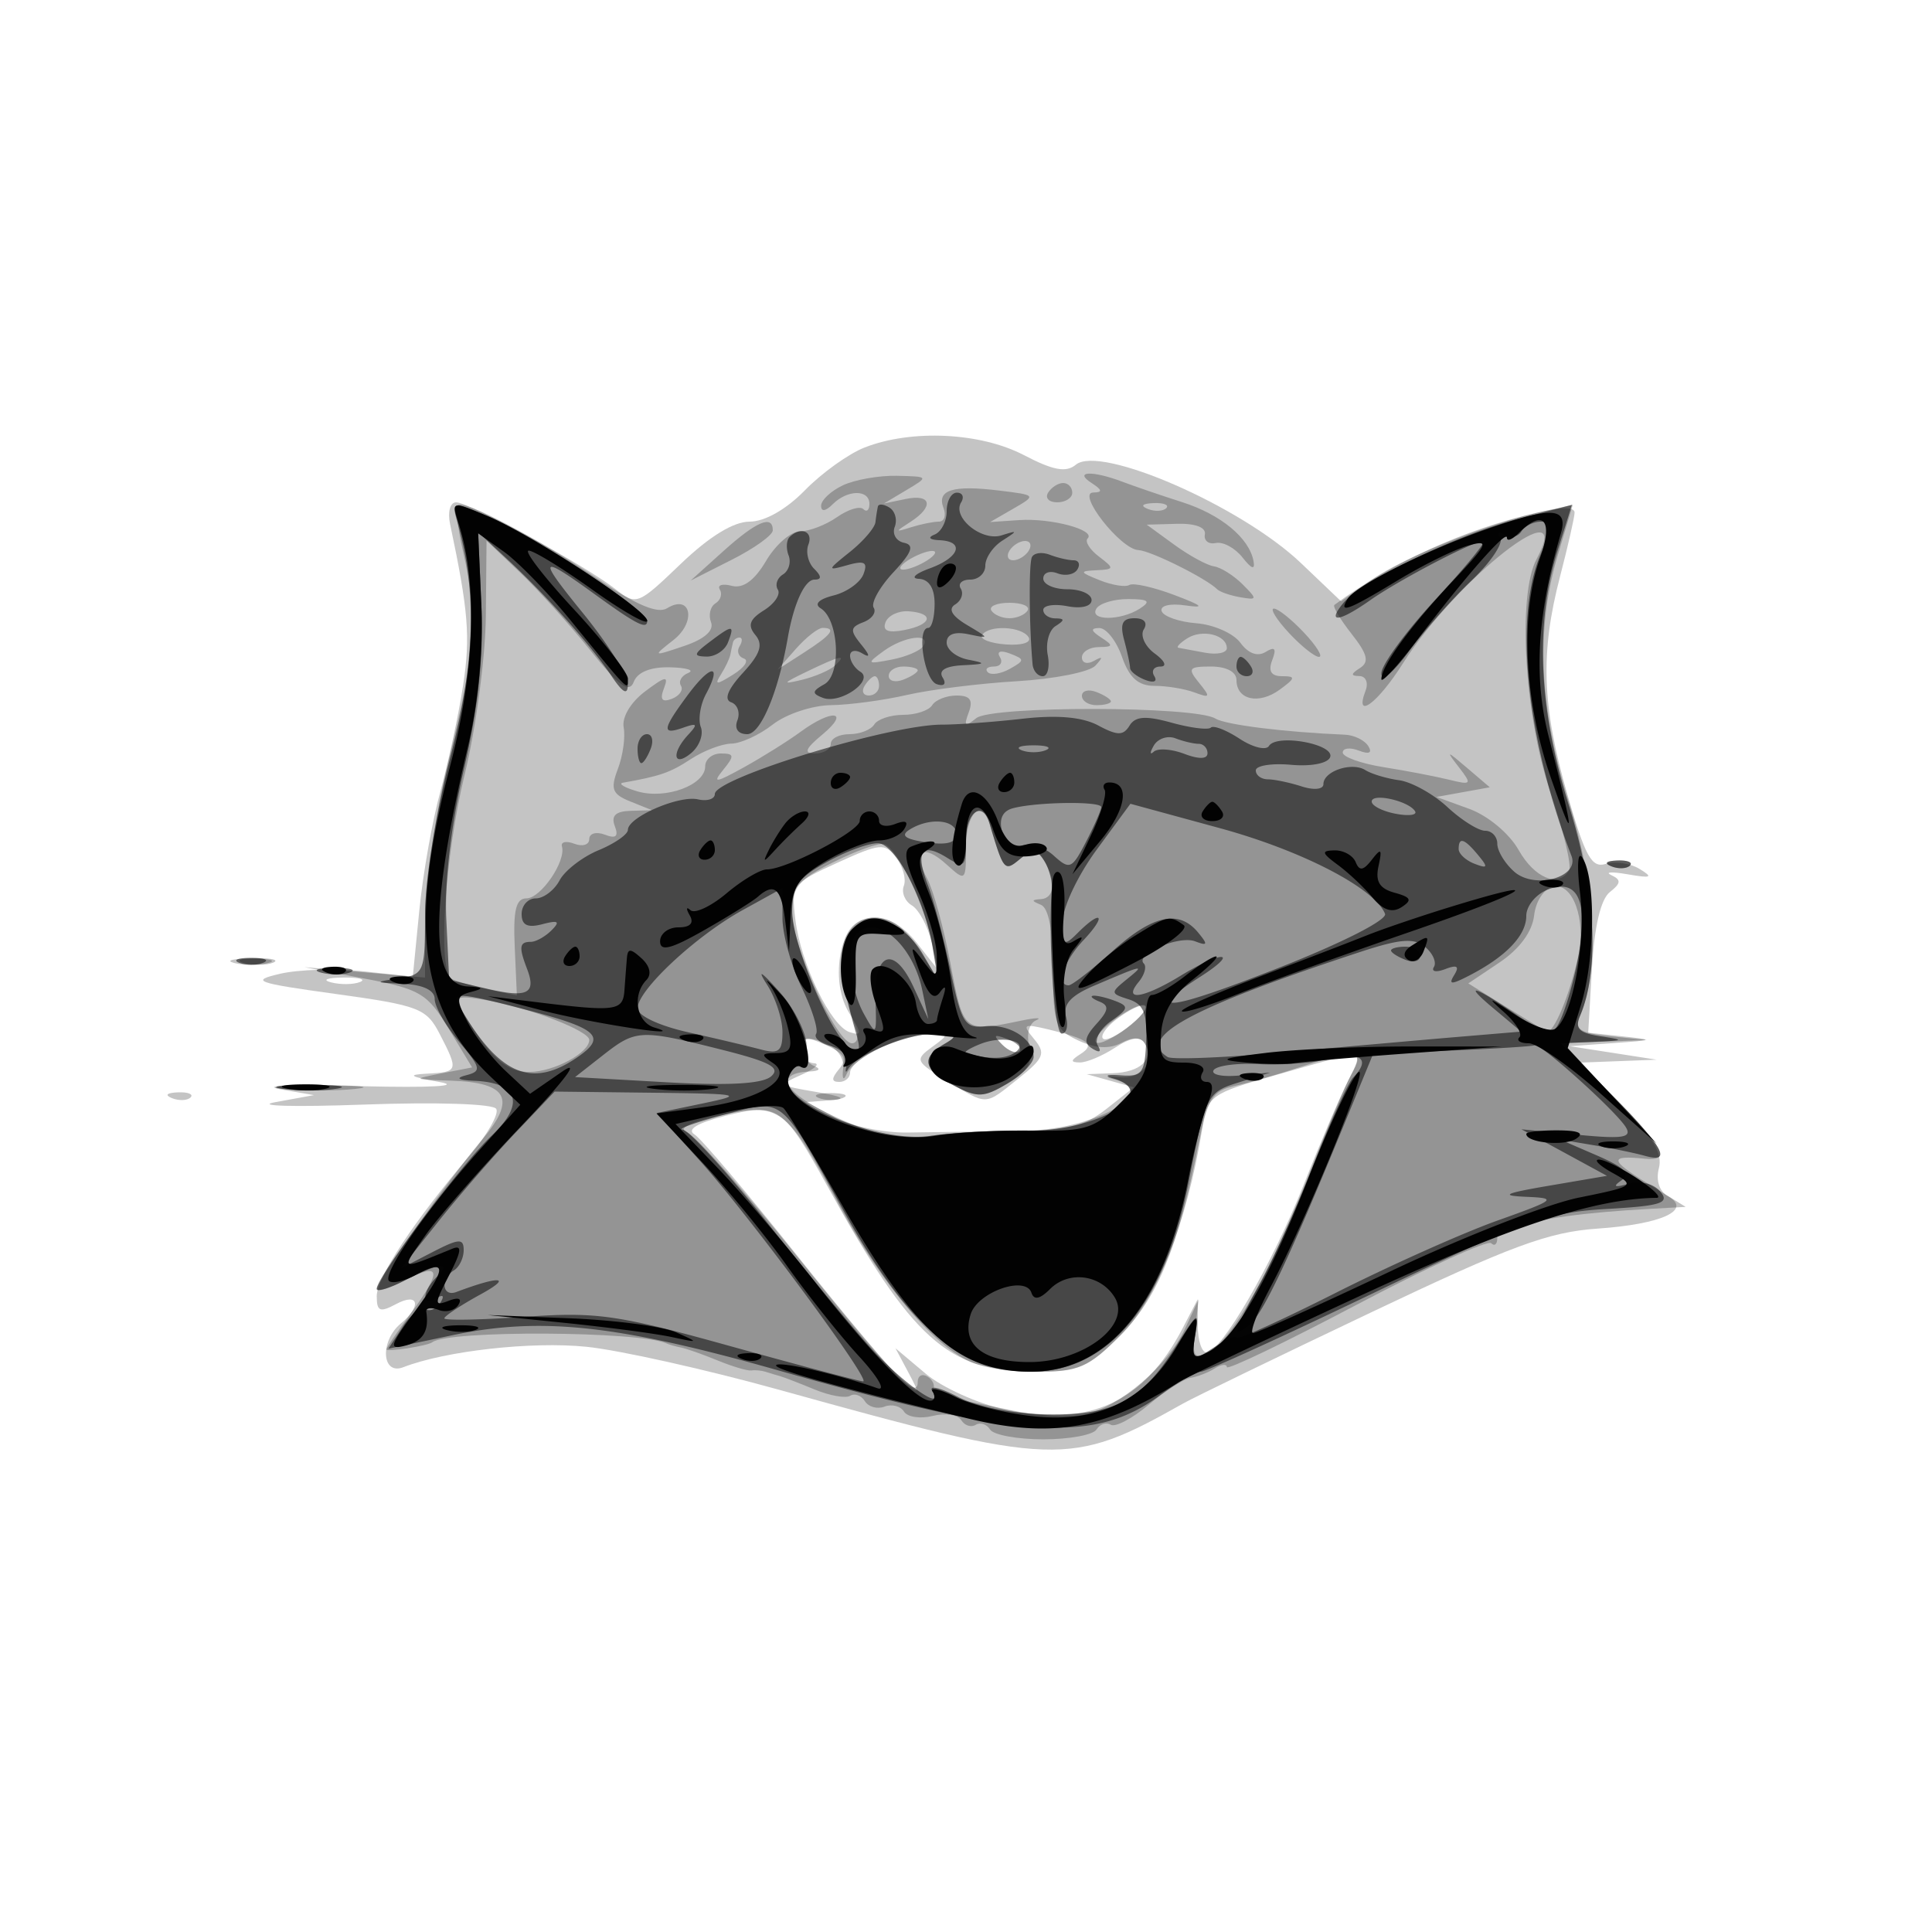 <svg xmlns="http://www.w3.org/2000/svg" width="200" height="200" fill="#000000"><path fill-opacity=".231" fill-rule="evenodd" d="M89.5 46.326c-1.65.646-4.428 2.636-6.173 4.424-1.946 1.994-4.163 3.25-5.733 3.25-1.659 0-4.161 1.535-7.114 4.364-4.468 4.281-4.598 4.331-6.791 2.606C60.618 58.554 48.587 52 47.224 52c-.625 0-.901.982-.633 2.25 1.891 8.927 2.116 11.697 1.355 16.662-.471 3.073-1.532 8.032-2.358 11.019s-1.807 8.525-2.18 12.305l-.677 6.874-5.116-.56c-2.813-.309-6.69-.195-8.615.252-3.141.73-2.548.945 5.771 2.096 8.622 1.194 9.375 1.484 10.75 4.143 1.964 3.797 1.92 3.936-1.271 4.101-2.152.111-1.88.3 1.25.867 2.351.426-.947.606-8 .435-6.6-.16-10.425-.017-8.5.316l3.5.607-4 .729c-2.2.401 1.918.514 9.15.251 7.512-.274 13.395-.084 13.72.442.313.507-.919 2.674-2.737 4.816-5.79 6.821-9.633 12.637-9.633 14.58 0 1.575.329 1.709 2 .815 2.333-1.249 2.691.182.5 2-2.195 1.821-1.997 5.407.25 4.534 4.357-1.692 13.283-2.69 18.944-2.117 3.407.345 12.407 2.354 20 4.464 28.679 7.971 30.039 8.017 41.806 1.397 1.1-.619 9.826-4.848 19.392-9.398 14.547-6.919 18.392-8.342 23.5-8.695 6.655-.46 9.825-1.925 7.264-3.358-.888-.497-1.255-1.644-.927-2.898.397-1.52-.622-3.263-3.801-6.503L163.584 110l3.958-.15 3.958-.15-4.5-.7-4.5-.7 4.5-.318c4.252-.301 4.304-.339.956-.698l-3.545-.38.388-6.702c.248-4.295.912-7.115 1.847-7.851 1.166-.917 1.197-1.271.157-1.756-.717-.334.047-.373 1.697-.087 2.451.424 2.676.323 1.23-.555-.974-.591-2.555-.826-3.514-.522-1.445.459-2.126-.781-3.98-7.248-2.62-9.139-2.798-14.604-.736-22.522.825-3.167 1.5-6.139 1.5-6.603 0-1.999-15.95 3.346-21.251 7.121l-2.914 2.075-4.168-3.972c-6.168-5.88-20.778-12.264-23.292-10.178-1.012.84-2.34.595-5.39-.995-4.506-2.348-11.62-2.686-16.485-.783m-2.811 42.983c-4.672 2.128-4.798 2.298-4.35 5.904.573 4.616 3.672 11.025 5.628 11.638 1.273.399 1.268.142-.036-1.945-.953-1.526-1.307-3.687-.967-5.906.73-4.763 4.766-5.43 7.998-1.322l2.193 2.789-.728-2.983c-.401-1.641-1.317-3.333-2.036-3.76s-1.092-1.34-.827-2.029c.264-.689-.092-2.001-.792-2.915-1.176-1.537-1.634-1.497-6.083.529M24.25 99.689c.962.252 2.538.252 3.5 0 .962-.251.175-.457-1.75-.457s-2.712.206-1.75.457m10.019 2.004c.973.254 2.323.237 3-.037s-.119-.481-1.769-.461-2.204.244-1.231.498m81.304 3.828c-1.06.802-1.686 1.699-1.392 1.994s1.612-.361 2.927-1.457c2.735-2.277 1.388-2.748-1.535-.537m-8.527 2.034c1.23 1.482 1.043 1.963-1.575 4.058-3.592 2.874-3.184 2.859-7.429.272-3.286-2.004-3.363-2.177-1.559-3.497 1.828-1.336 1.815-1.388-.342-1.388-2.724 0-8.141 2.679-8.141 4.026 0 .536-.505.974-1.122.974-.826 0-.829-.355-.008-1.343.865-1.042.556-1.597-1.378-2.479-2.044-.931-2.492-.87-2.492.343 0 .814.563 1.508 1.25 1.542s.125.566-1.25 1.18c-2.442 1.09-2.407 1.132 1.5 1.795 2.737.464 3.211.736 1.5.86l-2.5.182 2.995 1.62c1.647.891 5.022 1.583 7.5 1.538s7.466-.105 11.085-.132c5.258-.04 7.153-.501 9.437-2.298l2.857-2.248-2.437-.68-2.437-.681 2.691-.099c2.907-.108 4.318-1.467 3.275-3.154-.433-.701-1.446-.534-3.023.5-1.305.855-2.951 1.547-3.658 1.539-.993-.012-.977-.211.072-.875 1.558-.988.833-1.548-3.282-2.535-2.657-.637-2.797-.547-1.529.98m-3.313.569c.679.684 1.486.991 1.793.683.308-.308-.247-.867-1.233-1.243-1.425-.542-1.54-.428-.56.56m28.535 3.11c-7.028 1.999-7.249 2.159-7.821 5.661-1.596 9.77-4.678 17.571-8.422 21.315-3.424 3.424-4.297 3.79-9.039 3.79-8.828 0-12.6-3.386-21.272-19.097-4.641-8.41-5.165-8.772-10.658-7.384-2.859.723-3.991 1.403-3.174 1.908.698.431 5.446 6.029 10.552 12.439s10.095 12.325 11.088 13.144c1.699 1.402 1.728 1.345.491-.976l-1.314-2.465 3.121 2.626c1.717 1.445 5.43 3.122 8.252 3.727 8.678 1.861 14.364-.748 18.355-8.422l1.561-3 .006 2.75c.003 1.512.409 2.75.902 2.75 1.522 0 6.801-9.108 10.07-17.378 1.713-4.333 3.783-9.17 4.6-10.75 1.722-3.33 2.06-3.3-7.298-.638m-114.455 2.449c.721.289 1.584.253 1.916-.079s-.258-.568-1.312-.525c-1.165.048-1.402.285-.604.604"/><path fill-opacity=".245" fill-rule="evenodd" d="M87.25 50.242c-1.237.585-2.25 1.535-2.25 2.111 0 .644.461.586 1.2-.153 1.532-1.532 3.8-1.552 3.8-.033 0 .641-.284.882-.631.535s-1.573.028-2.723.833c-1.15.806-2.865 1.465-3.812 1.465s-2.532 1.373-3.524 3.052c-1.208 2.046-2.382 2.901-3.558 2.593-.965-.252-1.522-.082-1.237.379s.08 1.108-.455 1.439-.74 1.208-.455 1.95c.33.861-.68 1.752-2.794 2.464-3.266 1.101-3.281 1.093-1.087-.63 2.405-1.889 1.802-4.808-.676-3.276-.954.589-3.176-.339-6.974-2.912-6.46-4.378-14.072-8.395-14.706-7.761-.24.241.017 2.41.573 4.82 1.528 6.627 1.268 10.446-1.453 21.38C45.12 83.996 44 91.353 44 94.846v6.35l-6.25-.539-6.25-.539 6.269 1.191c5.745 1.092 6.471 1.525 8.686 5.191l2.418 4-3.186.618c-3.04.59-2.997.625.941.75 5.965.191 6.863 1.884 3.257 6.14C46.404 122.116 39 132.634 39 133.471c0 .319 1.35-.118 3-.971 3.655-1.89 3.788-.957.5 3.5-1.375 1.864-2.5 3.523-2.5 3.688 0 .301 4.282-.365 4.75-.739 1.579-1.259 21.508-1.159 24.25.122.275.129.95.32 1.5.425.55.106 2.253.707 3.785 1.337 1.531.629 3.106 1.096 3.5 1.037.393-.059 1.053.003 1.465.137.412.133 1.088.337 1.5.452s2.025.737 3.584 1.382 3.215.938 3.681.65 1.148-.036 1.517.561c.369.596 1.285.848 2.037.56.752-.289 1.655-.058 2.008.513.353.57 1.69.774 2.971.452 1.281-.321 2.613-.125 2.96.436s1.018.78 1.492.487 1.144-.075 1.49.484c.345.559 2.825 1.016 5.51 1.016s5.165-.457 5.51-1.016c.346-.559 1.009-.781 1.474-.494s2.234-.644 3.931-2.072c1.696-1.427 3.647-2.68 4.334-2.785.688-.104 1.814-.541 2.501-.97.687-.43 1.25-.493 1.25-.141s6.013-2.534 13.362-6.413c7.349-3.878 13.649-6.765 14-6.414s.638.113.638-.528c0-.642.338-1.114.75-1.049s.975.031 1.25-.076c2.25-.877 6.927-1.523 13.75-1.898l3.75-.206-4-2.464c-3.873-2.385-3.924-2.9-.25-2.526 2.784.283 2.102-1.029-3.466-6.667L161.568 108l4.466-.168 4.466-.168-3.832-.397c-3.142-.326-3.702-.701-3.111-2.082 2.07-4.838 1.653-13.267-1.086-21.929-3.162-9.998-3.528-18.022-1.183-25.879l1.529-5.123-3.852.865c-7.281 1.636-14.987 5.153-20.829 9.504-.2.15.601 1.498 1.78 2.997 1.655 2.104 1.852 2.91.864 3.537-.955.606-.971.816-.061.828.67.008.959.69.643 1.515-1.197 3.119 1.247 1.323 3.888-2.857 5.524-8.744 17.891-18.38 13.815-10.764-1.995 3.728-1.261 16.195 1.418 24.07 1.365 4.014 2.238 7.693 1.941 8.175-1.108 1.791-3.569.783-5.221-2.137-.965-1.707-3.176-3.549-5.1-4.25l-3.398-1.237 2.758-.5 2.758-.5-2.343-2c-2.156-1.84-2.225-1.847-.861-.084 1.386 1.791 1.32 1.875-1.017 1.298-1.375-.34-4.412-.922-6.75-1.294S139 78.366 139 77.904c0-.463.749-.554 1.664-.203 1.075.413 1.422.247.98-.467-.376-.609-1.462-1.139-2.414-1.179-6.251-.259-12.37-1.023-13.426-1.676-2.099-1.297-23.137-1.329-24.741-.037-1.167.94-1.314.829-.782-.592.482-1.285.148-1.75-1.253-1.75-1.051 0-2.188.45-2.528 1s-1.69 1-3 1-2.66.45-3 1-1.491 1-2.559 1S86 76.45 86 77s-.725 1-1.611 1c-1.227 0-1.048-.469.75-1.967 2.929-2.44 1.013-2.68-2.254-.283-1.312.963-3.96 2.621-5.885 3.686-2.957 1.636-3.287 1.675-2.128.25C76.055 78.234 76.02 78 74.622 78 73.73 78 73 78.603 73 79.339c0 1.931-4.079 3.439-7 2.588-1.375-.4-2.05-.807-1.5-.904 3.836-.676 4.87-1.036 7.017-2.442 1.327-.87 3.216-1.591 4.198-1.603S78.625 76.076 80 75s4.075-1.977 6-2.002c1.925-.026 5.469-.501 7.875-1.055 2.406-.555 7.535-1.196 11.397-1.424s7.52-.954 8.126-1.614c.816-.887.778-1.015-.148-.493-.687.388-1.25.229-1.25-.353s.787-1.066 1.75-1.074c1.496-.013 1.532-.157.25-.985-1.08-.698-1.135-.974-.198-.985.716-.008 1.773 1.335 2.348 2.985.757 2.171 1.687 3 3.366 3 1.276 0 3.145.309 4.152.687 1.613.605 1.668.485.46-1-1.223-1.503-1.086-1.687 1.25-1.687 1.574 0 2.622.556 2.622 1.393 0 2.064 2.318 2.579 4.483.996 1.638-1.198 1.671-1.389.24-1.389-1.138 0-1.459-.524-1.022-1.664.463-1.207.276-1.44-.683-.847-.836.516-1.796.168-2.612-.948-.709-.97-2.759-1.88-4.554-2.021s-3.414-.707-3.598-1.257c-.189-.569.872-.824 2.456-.591 2.09.306 1.803.036-1.144-1.077-2.164-.817-4.259-1.284-4.658-1.038-.398.246-1.777.025-3.066-.492-2.1-.841-2.135-.948-.342-1.033 1.867-.089 1.885-.183.266-1.413-.954-.724-1.483-1.569-1.175-1.877.878-.878-3.774-2.126-7.091-1.902l-3 .202 2.412-1.392c2.394-1.384 2.384-1.397-1.5-1.871-4.786-.584-6.457-.059-5.742 1.804.299.779.083 1.417-.481 1.417s-1.85.259-2.857.576c-1.711.537-1.716.501-.082-.55 2.461-1.583 2.177-2.928-.5-2.37l-2.25.469 2.342-1.397c2.326-1.388 2.32-1.398-1-1.473-1.838-.042-4.355.402-5.592.987M113 50c1.114.72 1.159.973.174.985-1.762.02 2.834 5.884 4.672 5.96 1.249.051 7.02 2.921 8.154 4.055.275.275 1.355.648 2.4.828 1.774.307 1.789.218.23-1.341-.919-.919-2.252-1.755-2.964-1.86-.712-.104-2.569-1.118-4.126-2.252l-2.831-2.062 3.123-.089c1.903-.054 3.034.373 2.895 1.094-.125.65.386 1.053 1.135.895.75-.159 1.994.516 2.765 1.5.938 1.195 1.314 1.318 1.137.37-.448-2.404-3.384-4.824-7.413-6.11-2.118-.676-4.885-1.621-6.148-2.101-3.117-1.183-5.109-1.104-3.203.128m-4.5 1c-.34.55.084 1 .941 1S111 51.55 111 51s-.423-1-.941-1-1.219.45-1.559 1m10.313 1.683c.721.289 1.584.253 1.916-.079s-.258-.568-1.312-.525c-1.165.048-1.402.285-.604.604m-43.927 4.365L71.5 60.096l4.25-2.149c2.338-1.182 4.25-2.553 4.25-3.048 0-1.643-1.692-.932-5.114 2.149m-24.591 6.684c-.04 4.272-1.022 11.655-2.184 16.405-2.075 8.487-2.835 20.319-1.361 21.186.413.243 2.102.731 3.754 1.085l3.003.643-.223-5.026c-.17-3.803.125-5.025 1.211-5.025 1.489 0 4.12-3.844 3.677-5.373-.14-.48.44-.606 1.287-.281.848.325 1.541.107 1.541-.484 0-.592.725-.798 1.611-.458 1.153.443 1.447.189 1.032-.893-.407-1.06.082-1.53 1.638-1.574l2.219-.064-2.239-.9c-1.895-.762-2.094-1.282-1.296-3.38.518-1.363.787-3.292.598-4.286-.202-1.056.722-2.609 2.222-3.736 2.132-1.603 2.461-1.654 1.942-.301-.44 1.146-.197 1.464.818 1.074.794-.304 1.218-.918.943-1.363-.275-.446.065-1.038.756-1.317s-.158-.542-1.887-.585c-2.002-.05-3.364.497-3.752 1.508-.467 1.217-1.514.458-4.485-3.25-2.132-2.66-5.423-6.308-7.314-8.105l-3.439-3.268zM104.5 57c-.34.55-.168 1 .382 1s1.278-.45 1.618-1 .168-1-.382-1-1.278.45-1.618 1M94 58c-.825.533-1.05.969-.5.969s1.675-.436 2.5-.969 1.05-.969.5-.969-1.675.436-2.5.969m8.624 5.2c.272.44 1.116.8 1.876.8s1.604-.36 1.876-.8-.572-.8-1.876-.8-2.148.36-1.876.8M113.5 63c-.789 1.277 2.524 1.277 4.5 0 1.173-.758.914-.973-1.191-.985-1.48-.008-2.969.435-3.309.985m-21.828 1.412c-.339.884.25 1.134 1.919.815 2.882-.551 3.182-1.743.49-1.946-1.056-.079-2.14.43-2.409 1.131m41.74 1.088c1.275 1.375 2.682 2.5 3.127 2.5s-.247-1.125-1.539-2.5-2.699-2.5-3.127-2.5.265 1.125 1.539 2.5m-51.007 1.655L80.5 69.31l2.75-1.77c2.836-1.825 3.372-2.54 1.905-2.54-.465 0-1.702.97-2.75 2.155m19.251-1.405c-.253.412.861.846 2.477.963 1.675.121 2.683-.202 2.344-.75-.703-1.138-4.157-1.29-4.821-.213m21.253.327c-.775.491-1.184.933-.909.982s1.513.278 2.75.509 2.25.02 2.25-.467c0-1.381-2.528-2.013-4.091-1.024m-47.034.423c-.069.275-.188.838-.265 1.25s-.518 1.346-.98 2.074c-.696 1.098-.478 1.098 1.275.003 1.163-.726 1.657-1.473 1.099-1.659-.559-.186-.762-.75-.451-1.253s.313-.915.006-.915-.615.225-.684.5m15.585.905c-1.796 1.314-1.743 1.372.824.881 1.51-.289 2.99-.921 3.29-1.405.859-1.39-1.993-1.026-4.114.524m12.047.606c.336.544.059.989-.615.989s-.959.266-.634.592c.326.325 1.35.167 2.276-.351 1.564-.876 1.566-.989.024-1.581-.977-.374-1.41-.229-1.051.351M83.5 69.535c-2.512 1.21-2.594 1.347-.5.843 1.375-.332 2.927-1.002 3.45-1.49 1.296-1.211.584-1.055-2.95.647m8.5.434c0 .532.675.709 1.5.393.825-.317 1.5-.753 1.5-.969S94.325 69 93.5 69s-1.5.436-1.5.969M89.5 71c-.34.55-.141 1 .441 1S91 71.55 91 71s-.198-1-.441-1-.719.45-1.059 1m22.5 1.031c0 .533.675.969 1.5.969s1.5-.177 1.5-.393-.675-.652-1.5-.969-1.5-.139-1.5.393m-12 15.624c0 3.595-.033 3.625-2.006 1.839-2.47-2.235-3.559-1.417-1.997 1.5.637 1.191 1.723 5.167 2.413 8.836 1.328 7.061 1.332 7.065 7.308 5.826 1.53-.317 2.22-.332 1.534-.034-.719.313-1.017 1.465-.703 2.717.411 1.637-.145 2.582-2.252 3.826-2.477 1.464-3.112 1.488-5.547.212-3.183-1.668-3.461-2.864-1-4.297 1.491-.868 1.335-1.024-1.05-1.05-3.186-.034-8.244 2.304-9.081 4.199-.308.699-.461.431-.34-.595.135-1.142-.652-2.197-2.029-2.718-1.66-.628-2.25-.488-2.25.533 0 .761.563 1.611 1.25 1.889.77.31.6.534-.441.583-3.823.179-2.632 2.271 2.676 4.701 4.407 2.017 6.54 2.443 9.822 1.962 2.306-.339 6.531-.584 9.388-.546 7.326.1 14.757-4.047 9.555-5.331-.963-.237-.702-.324.579-.193 2.399.246 3.846-1.613 2.699-3.469-.431-.698-1.258-.725-2.46-.081-1.224.655-2.661.574-4.432-.248-2.411-1.119-2.621-1.709-2.628-7.383-.005-3.991-.449-6.344-1.258-6.671-1-.403-1-.52 0-.583 1.46-.092 1.605-1.969.311-4.015-.75-1.185-1.182-1.209-2.473-.137-1.611 1.337-1.682 1.255-3.153-3.677-.798-2.678-2.435-1.062-2.435 2.405m-13.75 1.608c-3.631 1.82-4.25 2.584-4.25 5.238C82 97.961 86.608 108 88.196 108c.56 0 .743-.717.407-1.593C86.026 99.693 86.821 95 90.534 95c1.722 0 3.14 1.007 4.576 3.25l2.081 3.25-.612-3.457c-.733-4.141-3.683-10.339-5.079-10.673-.55-.131-2.912.72-5.25 1.893m80.563.42c.721.289 1.584.253 1.916-.079s-.258-.568-1.312-.525c-1.165.048-1.402.285-.604.604m-6.003 2.101c-.968.195-1.822 1.473-2 2.995-.195 1.672-1.515 3.465-3.561 4.84l-3.25 2.183 3.75 2.333c2.063 1.283 4.027 2.47 4.364 2.637.673.333 2.411-3.817 3.274-7.818.812-3.769-.556-7.576-2.577-7.17M25.269 99.693c.973.254 2.323.237 3-.037s-.119-.481-1.769-.461-2.204.244-1.231.498m22.297 4.493c2.992 5.157 4.762 6.812 7.252 6.782 2.552-.03 6.182-1.977 6.182-3.315 0-.913-5.895-3.226-10.348-4.06-3.037-.569-3.688-.443-3.086.593m67.295 1.781c-1.299 1.081-1.848 1.981-1.222 2s2.202-.852 3.5-1.934 1.848-1.981 1.222-2-2.202.852-3.5 1.934m-11.128 2.157c.679.684 1.486.991 1.793.683.308-.308-.247-.867-1.233-1.243-1.425-.542-1.54-.428-.56.56m30.767 2.367c-2.2.734-5.206 1.599-6.679 1.923-2.342.514-2.823 1.313-3.815 6.337-2.07 10.483-4.193 15.63-8.041 19.499-3.22 3.238-4.351 3.75-8.282 3.75-2.504 0-5.609-.401-6.899-.892-3.874-1.473-9.377-7.92-13.843-16.218-5.576-10.36-6.176-10.814-12.43-9.408-3.131.703-4.395 1.349-3.393 1.733.877.337 5.862 5.939 11.077 12.449C92.201 142.154 95 145.083 95 143.063c0-.649.457-.898 1.016-.553.559.346.817.951.574 1.345-.244.394.311.782 1.233.862s3.927.636 6.677 1.235 6.248.817 7.774.484c3.638-.794 8.633-5.062 10.399-8.886l1.409-3.05-.359 3.188c-.314 2.796-.139 3.07 1.428 2.231 2.449-1.31 6.411-8.317 10.288-18.194 1.786-4.549 3.784-9.273 4.439-10.498 1.417-2.647.665-2.75-5.378-.736m-105.25 2.237c2.063.216 5.438.216 7.5 0 2.063-.215.375-.392-3.75-.392s-5.812.177-3.75.392m55.5.934c.688.278 1.813.278 2.5 0 .688-.277.125-.504-1.25-.504s-1.937.227-1.25.504"/><path fill-opacity=".52" fill-rule="evenodd" d="M98 52.917c0 1.054-.562 2.143-1.25 2.421-.747.301-.545.536.5.583 2.662.12 2.09 1.788-1 2.917-1.513.552-2.019 1.04-1.125 1.083 1.046.051 1.625.97 1.625 2.579 0 1.375-.296 2.5-.658 2.5-1.24 0-.424 5.389.882 5.825.772.257 1.019-.027.606-.695-.45-.728.3-1.178 2.111-1.266 2.358-.115 2.448-.206.559-.57-1.237-.238-2.25-1.035-2.25-1.77 0-.859.805-1.169 2.25-.868 2.215.462 2.213.448-.135-.951-1.574-.937-1.994-1.662-1.234-2.132.633-.391.893-1.13.576-1.642-.316-.512.127-.931.984-.931S102 59.347 102 58.55c0-.798.787-1.957 1.75-2.576 1.637-1.052 1.632-1.088-.074-.552-2.057.645-5.136-1.869-4.181-3.414.343-.555.146-1.008-.436-1.008S98 51.862 98 52.917M47.383 54.18c2.022 7.189 1.789 14.465-.778 24.275C45.143 84.043 44 91.142 44 94.638c0 6.028-.089 6.243-2.75 6.646-2.56.387-2.525.427.5.566 2.074.096 3.25.665 3.25 1.573 0 .783 1.136 2.773 2.523 4.422 2.272 2.701 2.347 3.045.75 3.461-1.171.305-.881.501.855.578 4.573.202 5.245 2.389 1.752 5.696C47.765 120.529 39 132.204 39 133.403c0 .356 1.328-.038 2.95-.877 3.542-1.832 4.891-1.967 3.25-.326-1.532 1.532-1.566 3.144-.045 2.205.721-.446.882-.274.43.457-.398.644-1.093.942-1.545.663s-1.499.527-2.328 1.792l-1.507 2.3 6.647-1.4c9.145-1.927 17.074-1.072 33.648 3.625 25.211 7.146 32.741 7.645 39.555 2.618 1.833-1.353 3.748-2.46 4.254-2.46.507 0 8.63-3.704 18.051-8.231 15.3-7.352 17.855-8.272 23.913-8.615 5.694-.321 6.595-.609 5.613-1.791-.685-.826-2.041-1.165-3.277-.82-1.472.41-1.706.308-.776-.338.992-.689.354-1.348-2.5-2.583l-3.833-1.657 3.5.592c1.925.326 4.287.814 5.25 1.085 2.902.817 2.015-.811-3.466-6.361L161.568 108l3.466-.15c3.144-.136 3.203-.189.637-.574-2.197-.329-2.668-.798-2.111-2.1 2.052-4.793 1.622-12.973-1.145-21.768-3.159-10.039-3.537-18.865-1.137-26.527l1.448-4.619-5.55 1.449c-6.367 1.662-16.176 6.379-18.108 8.707-1.769 2.132-.466 1.997 2.778-.287C144.78 60.064 152.551 56 153.568 56c.356 0-1.876 2.726-4.96 6.057S143 68.831 143 69.707c0 .923 1.21-.048 2.876-2.307 1.582-2.145 4.489-5.434 6.461-7.308 1.972-1.875 3.308-3.857 2.97-4.405-.339-.548-.128-.694.469-.325s1.368.213 1.714-.346S158.744 54 159.508 54c1.175 0 1.166.536-.059 3.468-2.725 6.523-1.432 18.99 3.232 31.143.849 2.213-3.816 3.49-5.931 1.623-.963-.849-1.75-2.149-1.75-2.889S154.433 86 153.74 86s-2.451-1.104-3.906-2.453-3.701-2.598-4.99-2.776-2.866-.649-3.504-1.05c-1.396-.876-4.34.109-4.34 1.453 0 .544-.976.647-2.25.236-1.238-.398-2.812-.729-3.5-.734-.687-.005-1.25-.42-1.25-.921s1.645-.764 3.656-.583c2.101.188 3.82-.153 4.043-.802.462-1.347-5.541-2.435-6.336-1.149-.301.488-1.671.152-3.042-.747-1.372-.898-2.711-1.418-2.975-1.153s-2.088.037-4.052-.505c-2.697-.745-3.765-.671-4.367.303-.65 1.05-1.249 1.046-3.242-.02-1.631-.873-4.231-1.105-7.815-.697-2.953.336-6.72.612-8.37.612-5.399.002-23.5 5.533-23.5 7.181 0 .523-.787.773-1.75.555-1.974-.448-7.25 1.848-7.25 3.154 0 .47-1.367 1.42-3.038 2.112s-3.487 2.097-4.035 3.121C57.378 92.162 56.27 93 55.465 93S54 93.727 54 94.617c0 1.16.605 1.458 2.144 1.056 1.662-.435 1.875-.292.95.633-.657.657-1.622 1.194-2.144 1.194-1.186 0-1.26.528-.391 2.793.994 2.591.041 3.047-4.255 2.035l-3.804-.896-.3-6.31c-.186-3.912.511-9.822 1.835-15.55 1.475-6.383 2.031-11.595 1.8-16.858l-.335-7.618 2.915 2.702c4.092 3.792 8.775 9.022 10.828 12.094 1.246 1.864 1.746 2.135 1.75.95.004-.912-2.111-4.259-4.7-7.438-4.689-5.755-4.495-6.066 1.207-1.936 4.398 3.187 5.5 3.748 5.5 2.803 0-1.115-11.898-8.913-16.592-10.874-3.664-1.531-3.675-1.528-3.025.783m43.492-1.739a21 21 0 0 0-.25 1.616c-.069.582-1.25 1.96-2.625 3.063-2.404 1.928-2.414 1.981-.256 1.377 1.764-.494 2.114-.292 1.639.946-.332.866-1.722 1.855-3.088 2.198-1.529.384-2.043.897-1.337 1.333 1.889 1.167 2.166 6.857.382 7.855-1.288.721-1.315.967-.158 1.411 1.793.688 5.351-1.793 3.878-2.703-.583-.36-1.06-1.105-1.06-1.655s.563-.662 1.25-.249c.86.517.825.227-.113-.929-1.164-1.436-1.129-1.77.245-2.297.883-.339 1.361-1.014 1.061-1.5s.611-2.126 2.025-3.645c1.951-2.095 2.218-2.838 1.107-3.075-.805-.172-1.233-.914-.951-1.648.282-.735.032-1.634-.556-1.997-.587-.363-1.124-.408-1.193-.101m-9.139 3.157c-.329.329-.374 1.183-.099 1.899.275.715.011 1.602-.585 1.971-.597.369-.835 1.074-.53 1.568.306.494-.339 1.457-1.432 2.14-1.502.938-1.72 1.564-.892 2.562.827.996.507 1.961-1.301 3.928-1.559 1.697-1.98 2.758-1.203 3.036.656.235.946 1.073.643 1.863-.334.871.066 1.435 1.017 1.435 1.391 0 3.214-4.34 4.202-10 .615-3.529 1.752-6 2.761-6 .755 0 .743-.34-.039-1.122-.617-.617-.884-1.742-.593-2.5.528-1.375-.817-1.913-1.949-.78m25.085 2.084c-.326.699-.286 6.986.07 11.068.06.688.533 1.25 1.052 1.25.518 0 .751-.991.518-2.202-.233-1.212.13-2.555.807-2.985.97-.616.966-.786-.018-.798-.687-.008-1.25-.403-1.25-.876 0-.474 1.125-.647 2.5-.384 1.459.279 2.5.013 2.5-.638 0-.615-1.125-1.117-2.5-1.117s-2.5-.498-2.5-1.107.661-.853 1.468-.544c.807.31 1.734.133 2.059-.393s.151-.956-.386-.956c-.538 0-1.644-.256-2.458-.568-.814-.313-1.652-.2-1.862.25m9.549 8.568c.331 1.237.609 2.539.616 2.893s.712.911 1.566 1.239c.89.341 1.291.173.941-.393-.336-.544-.048-.989.639-.989.707 0 .449-.586-.594-1.348-1.014-.742-1.523-1.867-1.132-2.5.429-.694.046-1.152-.964-1.152-1.249 0-1.522.572-1.072 2.25m-42.929.218c-1.647 1.246-1.693 1.473-.298 1.5.904.018 1.902-.643 2.219-1.468.715-1.863.505-1.867-1.921-.032M128 69c0 .55.477 1 1.059 1s.781-.45.441-1-.816-1-1.059-1-.441.45-.441 1m-56.821 2.972c-2.636 3.566-2.711 4.153-.429 3.349 1.429-.502 1.52-.368.5.732-1.784 1.923-1.549 3.44.296 1.909.85-.705 1.301-1.918 1.003-2.695s-.057-2.318.536-3.425c1.707-3.19.487-3.106-1.906.13M66 77.5c0 .825.177 1.5.393 1.5s.652-.675.969-1.5.139-1.5-.393-1.5c-.533 0-.969.675-.969 1.5m53.441-.318c-.419.725-.418 1.009.001.632.42-.378 1.842-.276 3.161.225 1.514.576 2.397.552 2.397-.064 0-.536-.413-.975-.918-.975s-1.585-.256-2.399-.568c-.814-.313-1.823.025-2.242.75m-13.691.48c.688.278 1.813.278 2.5 0 .688-.277.125-.504-1.25-.504s-1.937.227-1.25.504M142 82.977c0 .434 1.111 1.002 2.47 1.262 1.358.26 2.265.141 2.015-.263-.664-1.075-4.485-1.926-4.485-.999m-37.143.692c-1.083.288-1.464 1.119-1.118 2.44.336 1.287 1.066 1.796 2.037 1.423.832-.319 2.316.146 3.297 1.034 1.663 1.505 1.888 1.409 3.355-1.427.865-1.672 1.572-3.287 1.572-3.589 0-.627-6.664-.54-9.143.119m8.653 4.317c-1.956 2.666-3.51 5.971-3.51 7.469 0 2.444.143 2.545 1.571 1.116 2.485-2.484 3.018-1.827.603.743-2.072 2.206-2.89 4.686-1.545 4.686.346 0 2.372-1.575 4.503-3.5 4.183-3.779 6.891-4.382 8.887-1.977 1.05 1.266 1 1.421-.299.923-1.681-.645-6.272 1.336-5.314 2.293.317.317.075 1.181-.537 1.919-1.685 2.03.489 1.704 4.357-.654 4.352-2.654 6.184-2.553 2.024.111-6.056 3.878-3.291 3.56 8.16-.938 6.53-2.566 11.221-4.952 10.968-5.58-1.065-2.647-8.588-6.546-17.118-8.872l-9.24-2.52zM100 87.008c0 2.735-.178 2.898-1.955 1.788-2.634-1.645-3.328-.668-1.997 2.815.607 1.589 1.664 5.589 2.349 8.889 1.117 5.381 1.485 5.973 3.558 5.738 2.507-.284 5.045 1.31 5.045 3.169 0 .639-1.238 1.893-2.75 2.786-2.431 1.436-3.07 1.457-5.5.184-3.183-1.668-3.461-2.864-1-4.297 1.491-.868 1.335-1.024-1.05-1.05-2.751-.029-8.109 2.185-8.946 3.699-.234.424-.273.167-.086-.572.187-.738-.557-1.577-1.653-1.863s-1.784-.859-1.529-1.272c.255-.412-.425-2.589-1.511-4.838S81 96.711 81 95.018V91.94l-4.132 2.28C72.004 96.904 66 102.513 66 104.374c0 .761 2.196 1.802 5.25 2.489 2.888.649 6.263 1.449 7.5 1.776 1.872.494 2.25.192 2.25-1.8 0-1.317-.707-3.507-1.572-4.866-1.082-1.702-.693-1.487 1.25.69 1.552 1.739 2.822 4.284 2.822 5.654s-.29 2.313-.645 2.093c-.355-.219-.914.301-1.242 1.155-.979 2.552 9.381 6.798 14.694 6.022 2.306-.336 6.756-.58 9.888-.54 7.456.093 14.177-3.921 9.055-5.409-1.011-.294-.695-.43.75-.323 2.228.165 2.516-.22 2.649-3.53.117-2.893-.285-3.852-1.819-4.339-1.894-.601-1.899-.68-.149-2.098 1.919-1.555 1.756-1.521-3.485.719-2.356 1.007-3.172 1.917-2.844 3.173.254.968.053 1.76-.446 1.76-.756 0-1.419-9.695-1.025-15 .061-.825-.303-2.146-.809-2.936-.759-1.185-1.193-1.209-2.484-.137-1.611 1.337-1.682 1.255-3.153-3.677-.726-2.438-2.435-1.205-2.435 1.758m-5.851-1.121c-.959.607-.45.989 1.75 1.311 2.139.314 3.101.044 3.101-.871 0-1.49-2.794-1.744-4.851-.44m-8.399 3.266c-3.113 1.696-3.748 2.578-3.74 5.195.011 3.47 4.052 12.954 6.045 14.186.942.582 1.081.172.55-1.628-1.722-5.839-1.809-9.492-.257-10.78 2.119-1.759 5.33-.56 7.211 2.693l1.552 2.681-.572-3.457C95.746 93.251 92.8 87.539 91 87.304c-.825-.107-3.187.725-5.25 1.849m65.25-1.26c0 .491.739 1.176 1.641 1.523 1.373.527 1.435.38.378-.893-1.44-1.735-2.019-1.916-2.019-.63m15.813 1.79c.721.289 1.584.253 1.916-.079s-.258-.568-1.312-.525c-1.165.048-1.402.285-.604.604m-6.563 2.395c-1.238.472-2.25 1.702-2.25 2.735 0 2.017-2.071 4.19-5.871 6.158-1.904.987-2.216.979-1.586-.041.561-.908.295-1.082-.931-.611-.944.362-1.472.264-1.175-.217.298-.482-.113-1.418-.912-2.081-1.145-.951-2.57-.838-6.739.533-17.614 5.792-23.197 8.838-19.917 10.865.479.296 5.991.07 12.25-.502 6.26-.571 14.3-1.284 17.868-1.583l6.487-.544-2.987-2.505c-3.188-2.673-1.762-2.186 2.756.942 1.509 1.045 3.166 1.638 3.682 1.319.517-.319 1.49-3.043 2.164-6.054 1.512-6.755.52-9.694-2.839-8.414m-71.583 4.589c-1.101 1.1-.687 5.669.748 8.26 1.308 2.36 1.341 2.321 1.215-1.397-.169-4.978 1.93-5.709 3.931-1.367l1.538 3.337-.627-3c-.994-4.75-4.706-7.933-6.805-5.833M144 98.393c0 .216.675.652 1.5.969s1.5.139 1.5-.393c0-.533-.675-.969-1.5-.969s-1.5.177-1.5.393M24.75 99.662c.688.278 1.813.278 2.5 0 .688-.277.125-.504-1.25-.504s-1.937.227-1.25.504m8.519 1.031c.973.254 2.323.237 3-.037s-.119-.481-1.769-.461-2.204.244-1.231.498m14.336 3.557c4.088 7.068 7.472 8.486 12.257 5.134 2.953-2.068 2.012-2.923-5.322-4.832-7.206-1.876-7.862-1.905-6.935-.302m66.206-.567c1.03.412.963.91-.315 2.321-1.23 1.36-1.329 1.981-.407 2.551.752.465.962.337.549-.332-.369-.597.256-1.736 1.39-2.53 1.803-1.263 1.858-1.523.435-2.069-.894-.343-1.927-.588-2.295-.545s-.078.315.643.604M62.4 109.25l-2.871 2.25 9.486.537c6.416.363 9.913.166 10.809-.61 1.035-.896-.101-1.505-5.205-2.787-8.36-2.1-8.79-2.078-12.219.61m39.1-1.182c-1.1.435-1.775.857-1.5.938 2.229.655 3.917.663 4.95.025 1.855-1.147-.983-1.939-3.45-.963m48.827.675-8.173.335-3.172 7.711c-5.657 13.751-8.215 19.16-9.612 20.319-1.927 1.599-1.722.778 1.057-4.232 1.335-2.407 3.844-7.976 5.575-12.376s3.564-8.427 4.073-8.95c1.834-1.884.862-2.694-2.325-1.938-1.787.423-5.126.668-7.42.544s-4.407.159-4.697.628c-.29.47.911.717 2.67.55l3.197-.305-3.186.998c-3.392 1.061-3.459 1.195-5.309 10.542-2.466 12.458-8.286 19.431-16.219 19.431-7.307 0-12.828-4.704-19.366-16.5-6.795-12.26-6.202-11.783-12.54-10.079-2.959.796-4.855 1.477-4.213 1.513.641.036 4.651 4.454 8.911 9.816s9.134 11.249 10.833 13.082c3.241 3.496 7.465 6.394 6.1 4.185-.402-.65.781-.394 2.629.57 2.035 1.061 5.726 1.782 9.36 1.829 6.915.089 9.678-1.399 13.314-7.169 2.217-3.516 2.334-3.576 1.908-.969-.445 2.713-.4 2.741 1.911 1.227 1.302-.853 2.367-1.312 2.367-1.019s4.613-1.794 10.25-4.637c5.637-2.844 13.175-6.213 16.75-7.489 6.059-2.16 6.262-2.328 3-2.467-2.775-.119-2.273-.359 2.426-1.161l5.927-1.011-4.427-2.408-4.426-2.407 5.808.563c4.689.454 5.653.304 5-.776-.995-1.648-8.906-8.77-9.429-8.489-.209.111-4.057.354-8.552.539M29.25 112.716c1.512.229 3.987.229 5.5 0s.275-.416-2.75-.416-4.262.187-2.75.416m24.122 4.534c-2.224 2.338-5.803 6.456-7.954 9.153l-3.909 4.902 3.245-1.678c2.756-1.425 3.246-1.457 3.246-.212 0 .807-.45 1.745-1 2.085-1.445.893-1.232 2.801.25 2.244 4.57-1.717 5.853-1.59 2.5.248-2.062 1.131-3.75 2.248-3.75 2.483s3.73.164 8.29-.157c7.481-.528 9.565-.231 21.364 3.048C82.845 141.365 89.009 143 89.351 143c.911 0-11.781-17.15-16.93-22.877l-4.413-4.908 4.746-.989c4.398-.917 4.009-.998-5.296-1.108L57.416 113z"/><path fill-opacity=".972" fill-rule="evenodd" d="M47.471 54.18c2 6.267 1.679 15.365-.89 25.179-4.318 16.496-3.161 25.149 4.305 32.195l2.974 2.808-4.18 4.651c-5.356 5.96-10.138 12.862-9.414 13.586.309.31 1.54.04 2.734-.599 3.289-1.76 3.28-.774-.035 3.733-2.646 3.598-2.765 4.027-.987 3.562 1.829-.478 2.453-1.494 2.152-3.509-.058-.393.518-.475 1.281-.182s1.681.057 2.04-.524c.406-.657.028-.817-1-.423-1.52.584-1.516.37.049-2.657 1.27-2.456 1.359-3.152.351-2.742-5.567 2.266-5.409 2.339-2.853-1.325 1.317-1.888 5.793-6.999 9.948-11.358 4.53-4.753 6.227-7.009 4.24-5.636l-3.315 2.289-2.53-2.364c-1.392-1.3-3.158-3.569-3.925-5.043-1.248-2.398-1.211-2.726.345-3.134 1.376-.36 1.298-.479-.375-.571-3.917-.215-3.898-8.12.06-24.862 1.068-4.518 1.588-10.03 1.383-14.643l-.329-7.399 2.661 1.899c1.463 1.044 4.584 4.258 6.936 7.143C65.184 71.722 65 71.535 65 70.257c0-.629-2.523-3.869-5.608-7.2S54.21 57 54.729 57s3.494 1.825 6.608 4.055C64.452 63.285 67 64.731 67 64.267c0-1.112-11.907-8.912-16.592-10.87-3.67-1.533-3.676-1.532-2.937.783m106.017.751c-6.232 2.22-13.148 5.71-13.979 7.055-.984 1.592.002 1.229 5.175-1.902 2.649-1.603 5.941-3.228 7.316-3.61 2.243-.623 2.078-.246-1.602 3.666-4.417 4.694-7.398 8.788-7.398 10.159 0 .47 1.643-1.318 3.652-3.972C151.594 59.796 156 54.77 156 55.665c0 .404.54.195 1.2-.465 2.568-2.568 3.622-1.361 2.226 2.55-2.088 5.85-1.649 14.822 1.113 22.75 2.542 7.297 2.49 6.287-.222-4.26-1.577-6.136-1.187-12.66 1.256-20.99.82-2.795-.939-2.864-8.085-.319m-55.821 3.736c-.367.366-.667 1.131-.667 1.7 0 .626.466.567 1.183-.15.651-.651.951-1.416.667-1.7s-.817-.217-1.183.15M86 81.059c0 .582.45.781 1 .441s1-.816 1-1.059S87.55 80 87 80s-1 .477-1 1.059M103.5 81c-.34.55-.141 1 .441 1S105 81.55 105 81s-.198-1-.441-1-.719.45-1.059 1m10.849.756c.257.415-.387 2.553-1.43 4.75l-1.898 3.994 2.88-3.454c2.689-3.224 3.124-6.046.933-6.046-.524 0-.742.34-.485.756M99.558 83.25c-1.117 3.676-1.274 5.808-.464 6.308.498.308.906-.79.906-2.44 0-4.079 1.58-4.762 2.816-1.217.776 2.226 1.588 2.864 3.501 2.749 1.37-.083 2.271-.506 2.003-.941-.269-.435-1.252-.548-2.186-.252-1.213.385-2.02-.316-2.829-2.459-1.161-3.078-3.073-3.969-3.747-1.748M124.5 84c-.34.55.11 1 1 1s1.34-.45 1-1-.79-1-1-1-.66.45-1 1m-43.222 1.25c-.532.688-1.295 1.925-1.696 2.75-.649 1.333-.578 1.333.64 0a46 46 0 0 1 2.774-2.75c.776-.691.922-1.25.326-1.25-.592 0-1.512.563-2.044 1.25M89 84.977C89 86.033 81.411 90 79.389 90c-.68 0-2.558 1.112-4.173 2.472s-3.298 2.147-3.738 1.75-.475-.159-.079.528c.468.813.058 1.25-1.173 1.25-1.041 0-1.893.65-1.893 1.444 0 1.09 1.125.805 4.584-1.164 2.521-1.435 5.01-2.985 5.533-3.445 1.704-1.498 2.416-.89 2.827 2.415l.403 3.25.16-3.651c.134-3.047.749-3.999 3.717-5.75C87.514 87.944 89.962 87 90.998 87s2.209-.526 2.607-1.17c.486-.787.178-.961-.941-.531-.915.351-1.664.202-1.664-.33 0-.533-.45-.969-1-.969s-1 .439-1 .977M72.5 88c-.34.55-.141 1 .441 1S74 88.55 74 88s-.198-1-.441-1-.719.45-1.059 1m21.825-.363c-.842.344-.636 1.667.728 4.671 1.047 2.306 1.913 5.291 1.925 6.633.021 2.361-.026 2.377-1.448.5-1.331-1.757-1.358-1.636-.291 1.281.827 2.262 1.442 2.857 2.064 2q.881-1.213.291.61c-.327 1.007-.594 2.02-.594 2.25s-.419.418-.93.418-1.075-.967-1.25-2.148c-.355-2.382-3.301-4.704-4.477-3.528-.414.414-.235 2.124.398 3.8.98 2.596.928 2.963-.347 2.474-.824-.316-1.242-.161-.93.344.313.506.142 1.183-.379 1.505s-1.229.128-1.575-.431-1.164-1.002-1.819-.986-.394.495.58 1.062 1.472 1.514 1.107 2.105.724.048 2.42-1.206c2.54-1.878 3.93-2.185 7.893-1.745 2.645.294 4.06.334 3.145.088-1.151-.31-1.881-2.047-2.369-5.641-.387-2.856-1.393-6.925-2.234-9.042-1.303-3.279-1.322-3.981-.131-4.735 1.457-.923.262-1.111-1.777-.279M138.5 89.54c1.1.811 2.714 2.331 3.587 3.377 1.094 1.311 2.027 1.619 3 .993 1.13-.728.986-1.027-.721-1.496-1.562-.429-2.008-1.166-1.663-2.75.392-1.805.277-1.915-.692-.664-.879 1.133-1.287 1.194-1.67.25-.279-.687-1.258-1.236-2.174-1.218-1.412.027-1.361.257.333 1.508m25.076 2.985c.631 5.099-.822 12.891-2.61 13.996-.539.333-2.439-.362-4.223-1.545-2.691-1.783-2.867-1.815-1.036-.187 1.215 1.08 1.927 2.244 1.584 2.587s.089.624.962.624c.872 0 4.21 2.336 7.416 5.191l5.831 5.191-4.605-4.941-4.605-4.941 1.379-4.5c1.466-4.782 1.537-13.114.13-15.229-.479-.72-.576.906-.223 3.754m-54.658-.942c-.236 5.529.314 14.011.952 14.666.4.412.544-.832.318-2.764-.24-2.054.155-4.21.951-5.191 1.104-1.361 1.109-1.526.025-.874-1.034.623-1.267 0-1.03-2.754.169-1.957-.018-3.883-.414-4.279s-.757.142-.802 1.196m50.895.1c.721.289 1.584.253 1.916-.079s-.258-.568-1.312-.525c-1.165.048-1.402.285-.604.604M150 93.93c-3.025.932-6.85 2.234-8.5 2.894s-6.72 2.612-11.267 4.338-8.093 3.311-7.88 3.524 2.808-.584 5.767-1.771 11.005-4.094 17.88-6.46c12.244-4.214 14.873-5.873 4-2.525M88.2 96.2c-1.372 1.372-1.567 5.673-.345 7.6.501.79.79-.388.735-3-.087-4.177-.004-4.294 2.91-4.081 2.235.163 2.617-.025 1.5-.735-2.017-1.282-3.362-1.222-4.8.216m29.3.661c-1.65 1.019-3.9 2.869-5 4.11-1.729 1.952-1.115 1.802 4.533-1.106 3.657-1.884 6.078-3.688 5.5-4.1-1.449-1.03-1.67-.982-5.033 1.096m28.643 1.029c-.834.529-.971 1.098-.355 1.479.552.341 1.26-.053 1.576-.875.662-1.727.6-1.757-1.221-.604M58.5 99c-.34.55-.141 1 .441 1S60 99.55 60 99s-.198-1-.441-1-.719.45-1.059 1m6.394.211c-.059.709-.171 2.189-.25 3.289-.156 2.165-.826 2.255-9.144 1.236l-5-.612 5.5 1.445c5.103 1.341 15.653 2.96 11.75 1.803-1.87-.554-2.345-3.355-.834-4.922.56-.58.365-1.452-.5-2.239-1.156-1.053-1.436-1.053-1.522 0m17.137.289c0 .55.436 1.675.969 2.5s.969 1.05.969.5-.436-1.675-.969-2.5-.969-1.05-.969-.5m40.696 1.5c-1.398 1.1-2.966 2-3.485 2s-.761 1.811-.54 4.024c.344 3.432-.045 4.473-2.638 7.066-2.768 2.768-3.603 3.033-9.302 2.952-3.444-.049-7.917.192-9.941.536-5.924 1.005-16.288-3.199-15.156-6.148.3-.78.835-1.239 1.19-1.02 1.842 1.139.291-4.97-1.855-7.302-1.375-1.495-1.973-2.018-1.328-1.163s1.481 2.792 1.858 4.305c.564 2.257.354 2.753-1.172 2.765-1.574.013-1.629.169-.358 1.019 2.29 1.532-1.269 3.8-7.197 4.586l-4.844.643 4.792 5.119c2.635 2.815 6.545 7.593 8.689 10.618 2.143 3.025 5.509 7.254 7.478 9.397 1.99 2.165 2.832 3.635 1.895 3.306-4.084-1.433-10.053-2.797-10.459-2.39-.399.399 6.371 2.283 19.91 5.541 8.563 2.06 13.996 1.121 21.736-3.757.825-.519 9.375-4.59 19-9.045 15.35-7.105 24.05-9.973 30.5-10.053.55-.007-.35-.906-2-1.999s-3.45-1.974-4-1.958.1.638 1.444 1.382c2.36 1.307 2.24 1.395-3.5 2.553-3.269.66-12.031 4.085-19.47 7.611-7.44 3.527-13.852 6.412-14.25 6.412s.41-2.137 1.796-4.75c3.884-7.324 10.579-23.782 9.021-22.178-.762.785-3.064 5.703-5.114 10.928-4.178 10.647-7.492 16.429-10.265 17.914-1.644.879-1.817.674-1.44-1.707.38-2.405.169-2.272-1.897 1.189-3.304 5.535-7.992 7.865-14.577 7.244-2.889-.273-6.609-1.173-8.267-2s-2.756-1.084-2.439-.572.207.932-.243.932c-1.408 0-5.995-4.721-11.907-12.254-3.128-3.985-7.662-9.303-10.075-11.816l-4.387-4.57 5.212-1.203c2.866-.662 5.556-.855 5.978-.43s3.083 4.823 5.914 9.773c7.771 13.586 12.174 17.504 19.666 17.496 8.064-.008 13.82-7.059 16.324-19.996.586-3.025 1.485-6.513 1.999-7.75.618-1.488.583-2.25-.103-2.25-.571 0-.76-.45-.42-1 .351-.568-.495-1-1.957-1-2.263 0-2.546-.375-2.339-3.1.159-2.084 1.23-3.883 3.266-5.489 1.667-1.314 2.753-2.394 2.415-2.4s-1.759.889-3.158 1.989m-88.914-.317c.721.289 1.584.253 1.916-.079s-.258-.568-1.312-.525c-1.165.048-1.402.285-.604.604m7 1c.721.289 1.584.253 1.916-.079s-.258-.568-1.312-.525c-1.165.048-1.402.285-.604.604m30 6c.721.289 1.584.253 1.916-.079s-.258-.568-1.312-.525c-1.165.048-1.402.285-.604.604m25.729 1.249c-1.813 2.933 4.463 4.95 8.064 2.591 1.317-.863 2.394-2.064 2.394-2.668 0-.799-.362-.8-1.324-.001-1.298 1.077-3.541.967-6.825-.336-.907-.36-1.946-.174-2.309.414M131 109c-4.67.572-4.972.722-2 .995 1.925.176 4.175.204 5 .062.825-.141 6-.587 11.5-.989l10-.733-9.5-.004c-5.225-.003-11.975.298-15 .669m-2.187 2.683c.721.289 1.584.253 1.916-.079s-.258-.568-1.312-.525c-1.165.048-1.402.285-.604.604m-99.051 1.024c1.244.239 3.044.23 4-.02s-.062-.446-2.262-.435-2.982.216-1.738.455m38.006.018c1.797.222 4.497.218 6-.01 1.503-.229.032-.411-3.268-.405s-4.529.192-2.732.415M158 117.383c0 .91 3.898 1.296 5.139.51.925-.586.321-.867-1.889-.878-1.787-.008-3.25.158-3.25.368m7.75 1.279c.688.278 1.813.278 2.5 0 .688-.277.125-.504-1.25-.504s-1.937.227-1.25.504m-57.045 14.776c-1.048 1.048-1.667 1.175-1.927.395-.611-1.832-5.562-.088-6.294 2.217-.996 3.14 1.228 4.95 6.083 4.95 5.55 0 10.582-3.812 8.831-6.689-1.448-2.378-4.756-2.81-6.693-.873M58.5 136.947c4.4.448 9.35 1.104 11 1.457 2.884.617 2.903.599.5-.476-1.375-.615-6.325-1.271-11-1.458l-8.5-.339zm-12.231.746c.973.254 2.323.237 3-.037s-.119-.481-1.769-.461-2.204.244-1.231.498m30.544 2.99c.721.289 1.584.253 1.916-.079s-.258-.568-1.312-.525c-1.165.048-1.402.285-.604.604"/></svg>